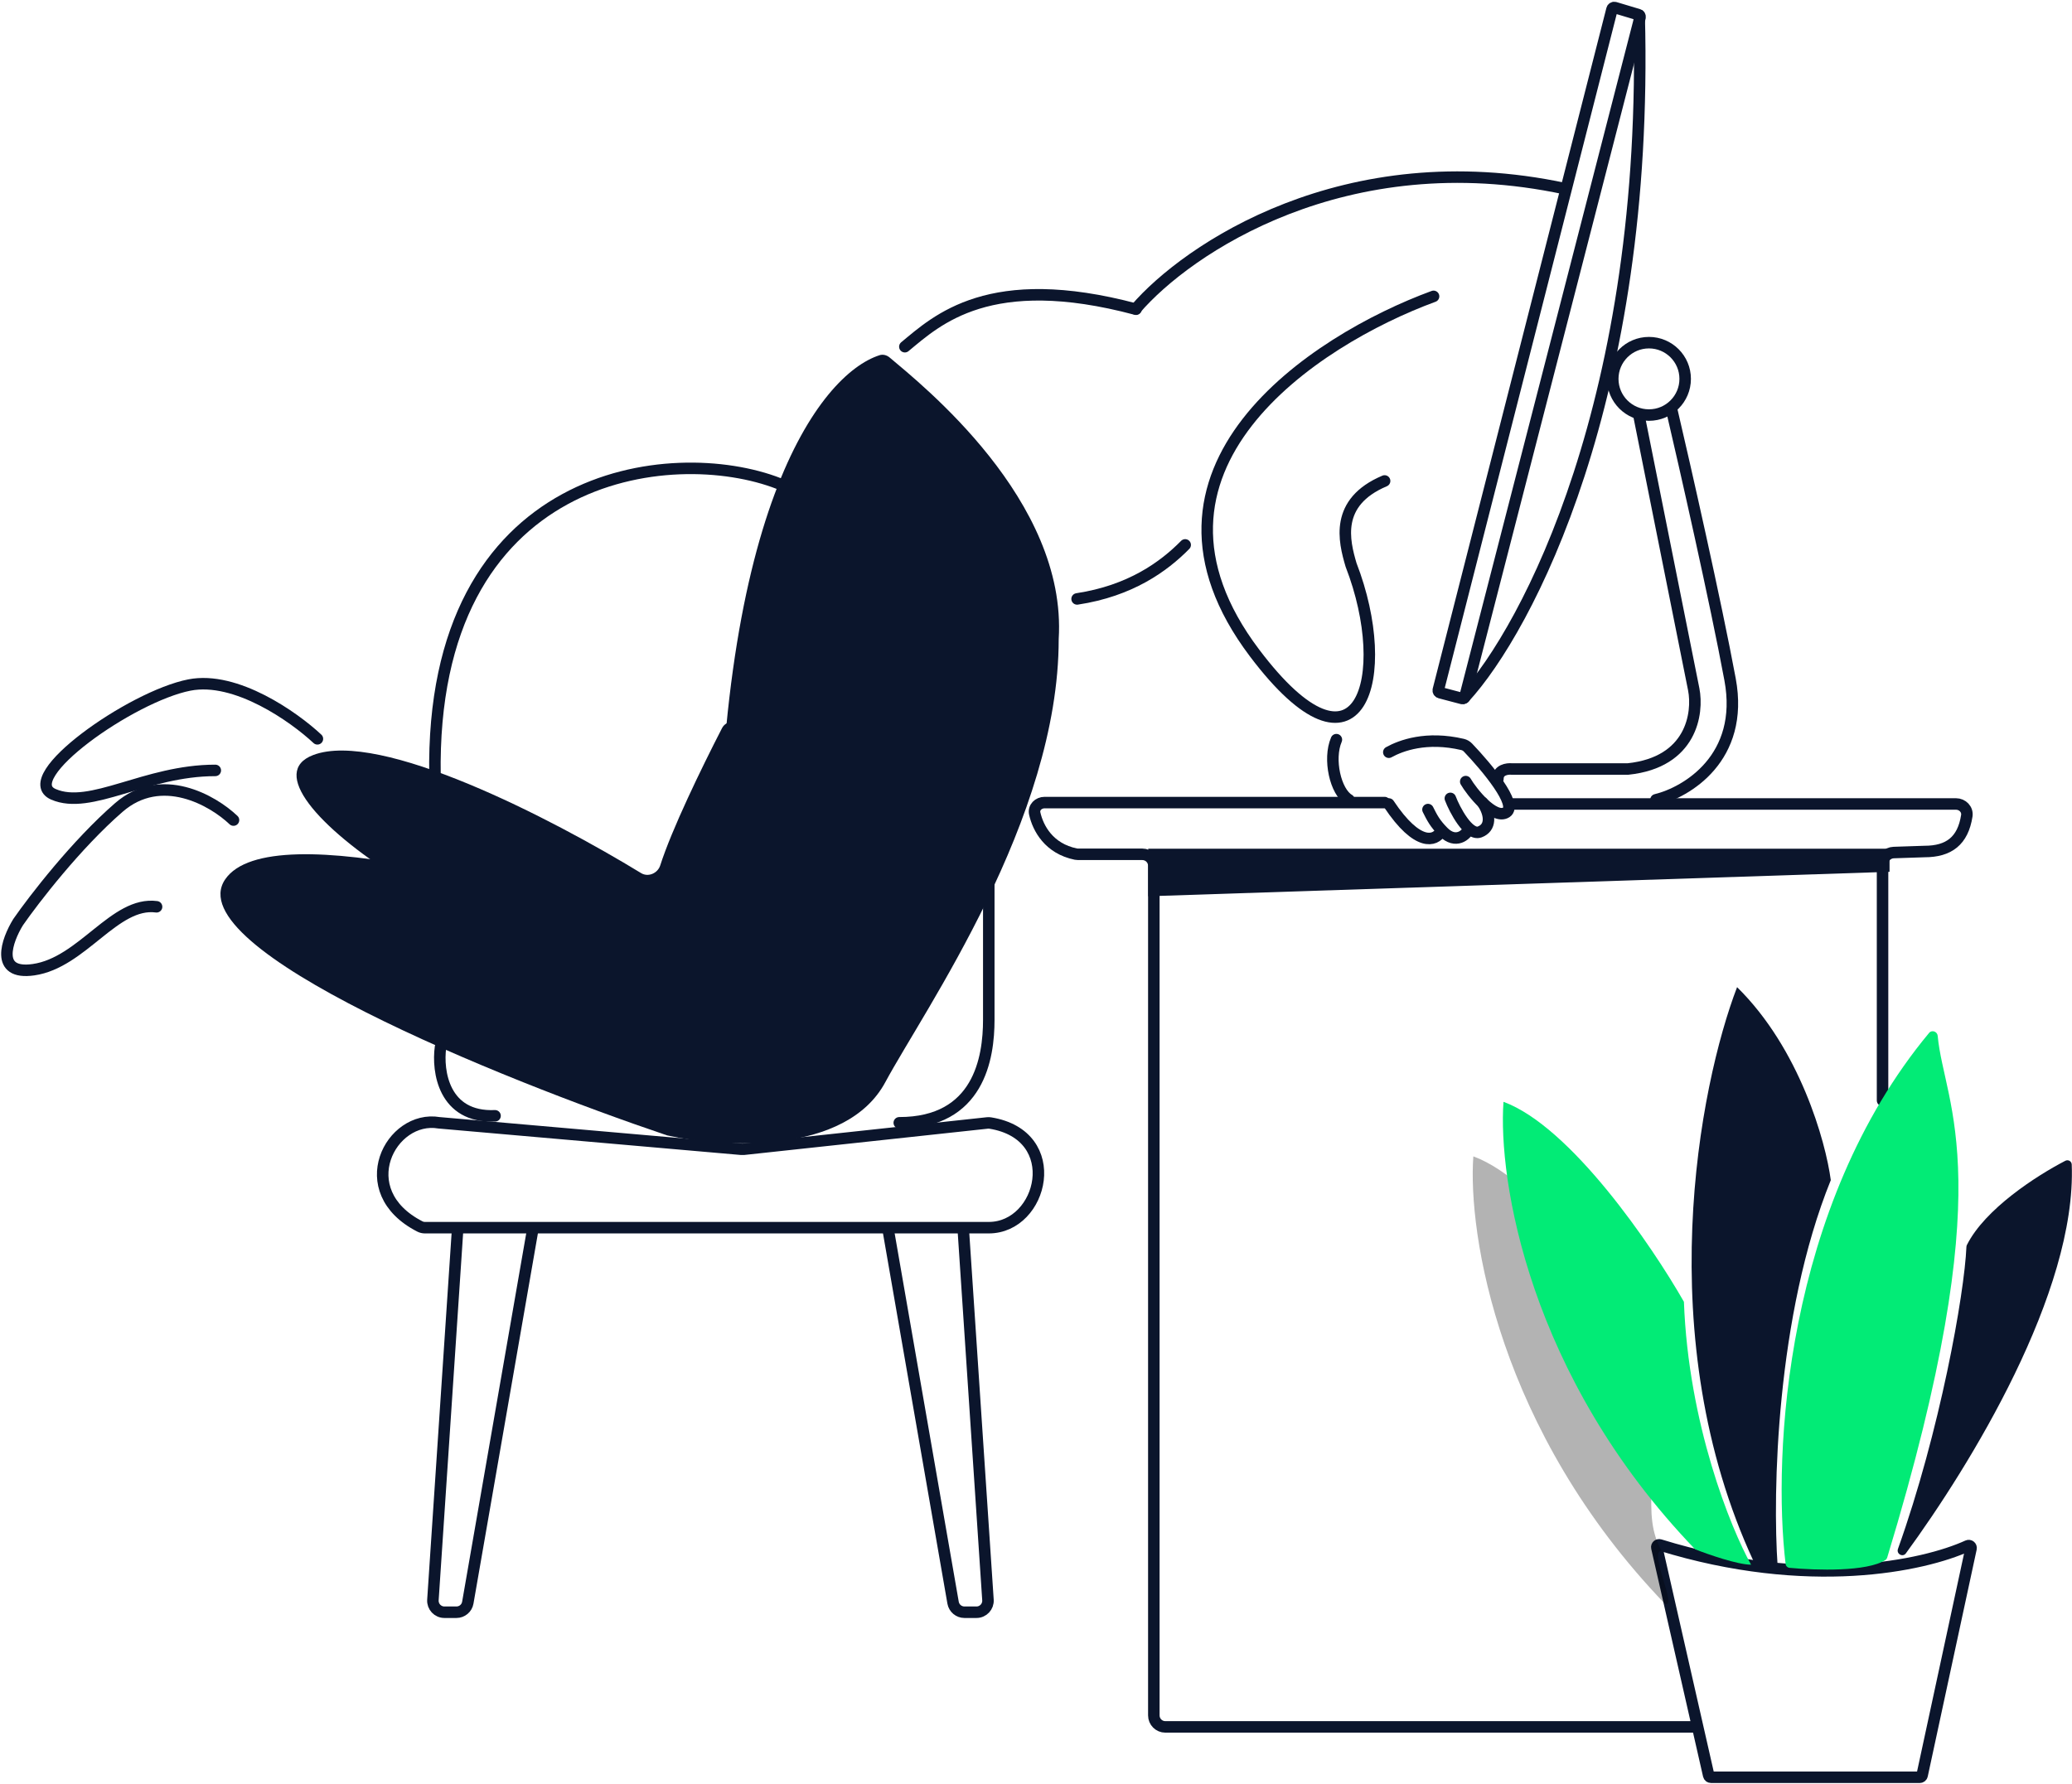 <svg width="901" height="776" viewBox="0 0 901 776" fill="none" xmlns="http://www.w3.org/2000/svg">
<path d="M700.973 4.01L625.449 300.064C625.314 300.596 625.633 301.138 626.164 301.278L635.788 303.811C636.324 303.952 636.873 303.63 637.011 303.093L713.155 7.58C713.289 7.06 712.989 6.527 712.474 6.373L702.23 3.3C701.685 3.136 701.114 3.459 700.973 4.01Z" stroke="#0B152C" stroke-width="5" stroke-linecap="round"/>
<path d="M312.459 407.332C310.052 223.223 356.434 162.879 382.459 154.498C384.003 154.001 385.646 154.471 386.885 155.52C400.655 167.177 464.125 217.508 460.371 278C460.371 356.46 401.989 439.09 384.96 470.717C367.93 502.344 314.609 499.303 290.078 493.829C217.498 469.298 77.446 412.694 97.882 382.526C117.602 353.416 240.47 388.792 305.71 412.256C309.025 413.448 312.506 410.855 312.459 407.332Z" fill="#0B152C"/>
<path d="M468.37 260.5C491.5 257 506 246.5 515.37 237" stroke="#0B152C" stroke-width="5" stroke-linecap="round"/>
<path d="M101.537 356.691C92.617 348.176 70.153 335.16 51.664 351.217C33.174 367.274 14.765 391.156 7.872 401.09C3.006 408.997 -2.468 424.202 14.562 421.77C35.85 418.729 49.839 391.967 68.085 394.4" stroke="#0B152C" stroke-width="5" stroke-linecap="round"/>
<path d="M287.09 376.427C292.069 360.854 304.814 334.511 313.965 316.71C315.862 313.02 321.095 313.193 322.634 317.046C339.09 358.241 352.479 425.552 296.159 425.101C220.132 424.493 97.881 342.992 136.199 328.395C165.182 317.354 239.586 355.828 278.798 379.762C281.86 381.63 285.997 379.843 287.09 376.427Z" fill="#0B152C"/>
<path d="M138.024 321.349C127.927 311.892 102.66 293.969 82.371 297.942C57.01 302.907 6.993 338.373 23.195 345.467C39.398 352.56 63.214 335.085 93.624 335.085" stroke="#0B152C" stroke-width="5" stroke-linecap="round"/>
<path d="M338.734 210.357C292.273 192.191 186.883 204.159 189.149 337.518" stroke="#0B152C" stroke-width="5" stroke-linecap="round"/>
<path d="M429.967 337.518V443.576C429.967 460.073 425.709 488.355 391.041 488.355" stroke="#0B152C" stroke-width="5" stroke-linecap="round"/>
<path d="M323.407 499.859L429.336 488.423C429.754 488.378 430.194 488.387 430.609 488.454C463.292 493.746 453.534 533.971 429.966 533.971H184.778C184.028 533.971 183.265 533.796 182.597 533.454C152.407 518.01 169.889 484.747 190.937 488.355L322.434 499.869C322.758 499.897 323.084 499.894 323.407 499.859Z" stroke="#0B152C" stroke-width="5" stroke-linecap="round"/>
<path d="M199 534.58L188.253 695.898C188.06 698.784 190.349 701.231 193.242 701.231H198.495C200.926 701.231 203.004 699.482 203.421 697.088L231.689 534.58" stroke="#0B152C" stroke-width="5" stroke-linecap="round"/>
<path d="M418.865 534.58L429.612 695.898C429.804 698.784 427.515 701.231 424.623 701.231H419.369C416.939 701.231 414.86 699.482 414.443 697.088L386.175 534.58" stroke="#0B152C" stroke-width="5" stroke-linecap="round"/>
<path d="M191.547 455.512C190.128 465.851 192.885 486.288 215.267 485.314" stroke="#0B152C" stroke-width="5" stroke-linecap="round"/>
<path d="M393.474 150.796C407.463 139.24 430.259 117.47 494 134.5" stroke="#0B152C" stroke-width="5" stroke-linecap="round"/>
<path d="M493.829 134.374C516.13 108.424 584.696 61.632 680.551 82.068" stroke="#0B152C" stroke-width="5" stroke-linecap="round"/>
<path d="M623.379 128.9C571.478 147.958 485.248 204.107 545.528 283.995C591.42 344.817 606.349 294.335 587.495 245.678C584.454 235.338 580.196 218.43 602.092 209.185" stroke="#0B152C" stroke-width="5" stroke-linecap="round"/>
<path d="M581.12 321.705C577.471 330.22 580.754 344.452 586.593 347.858" stroke="#0B152C" stroke-width="5" stroke-linecap="round"/>
<path d="M603.916 327.178C609.238 324.222 620.309 320.115 636.012 323.803C636.9 324.012 637.703 324.478 638.333 325.138C646.593 333.775 660.152 350.058 655.006 353.332C649.654 356.738 639.801 344.209 637.368 339.952" stroke="#0B152C" stroke-width="5" stroke-linecap="round"/>
<path d="M644.667 349.074C648.316 354.548 648.316 360.022 643.45 361.847C638.585 363.671 632.502 352.115 630.678 347.25" stroke="#0B152C" stroke-width="5" stroke-linecap="round"/>
<path d="M638.585 360.631C637.774 363.088 633.004 367.268 627.637 361.847C623.987 358.162 622.771 355.765 620.946 352.115" stroke="#0B152C" stroke-width="5" stroke-linecap="round"/>
<path d="M602.092 349.074H454.248C451.559 349.074 449.358 351.226 449.948 353.85C451.387 360.243 456.092 369.084 467.823 371.488C468.126 371.55 468.44 371.578 468.75 371.578H496.737C499.498 371.578 501.737 373.817 501.737 376.578V746.104C501.737 748.866 503.975 751.104 506.737 751.104H736.508" stroke="#0B152C" stroke-width="5" stroke-linecap="round"/>
<path d="M499.304 369.145V389.825L821.658 379.19V369.145H499.304Z" fill="#0B152C"/>
<path d="M818.616 478.624V375.806C818.616 373.11 820.755 370.899 823.45 370.809L836.863 370.362C847.485 370.362 853.562 365.724 855.256 354.829C855.69 352.036 853.375 349.682 850.548 349.682H656.831" stroke="#0B152C" stroke-width="5" stroke-linecap="round"/>
<path d="M626.42 361.847C624.19 365.699 616.567 368.659 603.916 349.682" stroke="#0B152C" stroke-width="5" stroke-linecap="round"/>
<path d="M636.76 303.458C664.129 273.656 717.166 173.057 712.787 6.649" stroke="#0B152C" stroke-width="5" stroke-linecap="round"/>
<circle cx="717.044" cy="164.785" r="15.746" stroke="#0B152C" stroke-width="5"/>
<path d="M712.787 181.207L736.508 299.809C738.535 310.149 735.656 331.558 707.921 334.477H657.44C655.412 334.274 651.357 334.842 651.357 338.735" stroke="#0B152C" stroke-width="5" stroke-linecap="round"/>
<path d="M720.085 347.858C733.466 344.614 758.646 329.611 752.32 295.551C745.995 261.491 732.655 202.697 726.775 177.558" stroke="#0B152C" stroke-width="5" stroke-linecap="round"/>
<path d="M743.02 772.222L720.472 673.13C720.301 672.377 721.026 671.725 721.764 671.954C786.329 691.933 836.562 681.07 855.658 672.333C856.422 671.983 857.277 672.655 857.1 673.477L835.816 772.211C835.717 772.671 835.309 773 834.838 773H743.995C743.528 773 743.124 772.677 743.02 772.222Z" stroke="#0B152C" stroke-width="5" stroke-linecap="round"/>
<path d="M838.872 449.24C776.179 524.689 770.784 632.619 776.46 680.24C776.57 681.16 777.29 681.838 778.212 681.925C789.856 683.031 811.962 683.672 819.909 678.489C820.265 678.257 820.512 677.882 820.636 677.476C871.025 511.812 845.48 481.579 842.591 450.498C842.42 448.658 840.053 447.819 838.872 449.24Z" fill="#02EB76"/>
<path d="M900.885 506.489C903.036 562.075 856.635 637.491 828.775 675.608C827.413 677.472 824.54 675.868 825.317 673.694C843.52 622.793 854.222 562.833 855.093 542.278C855.105 542 855.169 541.752 855.294 541.504C863.165 525.797 885.606 511.354 898.095 504.879C899.35 504.229 900.83 505.077 900.885 506.489Z" fill="#0B152C"/>
<path d="M755.361 429.359C782.609 456.12 793.882 496.465 796.112 513.292C772.27 572.167 770.769 649.735 773 681.16C769.594 681.16 764.687 679.943 762.66 679.335C717.409 582.021 738.94 472.136 755.361 429.359Z" fill="#0B152C"/>
<path d="M719.134 589.927C721.08 642.964 713.598 658.453 722.518 674.469C716.679 674.469 729.677 699.812 724 697.581C651.501 622.163 638.242 536.404 640.674 502.953C669.869 513.657 705.145 565.396 719.134 589.927Z" fill="black" fill-opacity="0.3"/>
<path d="M732.249 566.207C734.196 619.243 752.523 664.535 761.444 680.551C755.605 680.551 742.792 676.091 737.115 673.861C664.616 598.442 651.357 512.684 653.79 479.232C682.984 489.937 718.261 541.676 732.249 566.207Z" fill="#02EB76"/>
</svg>
